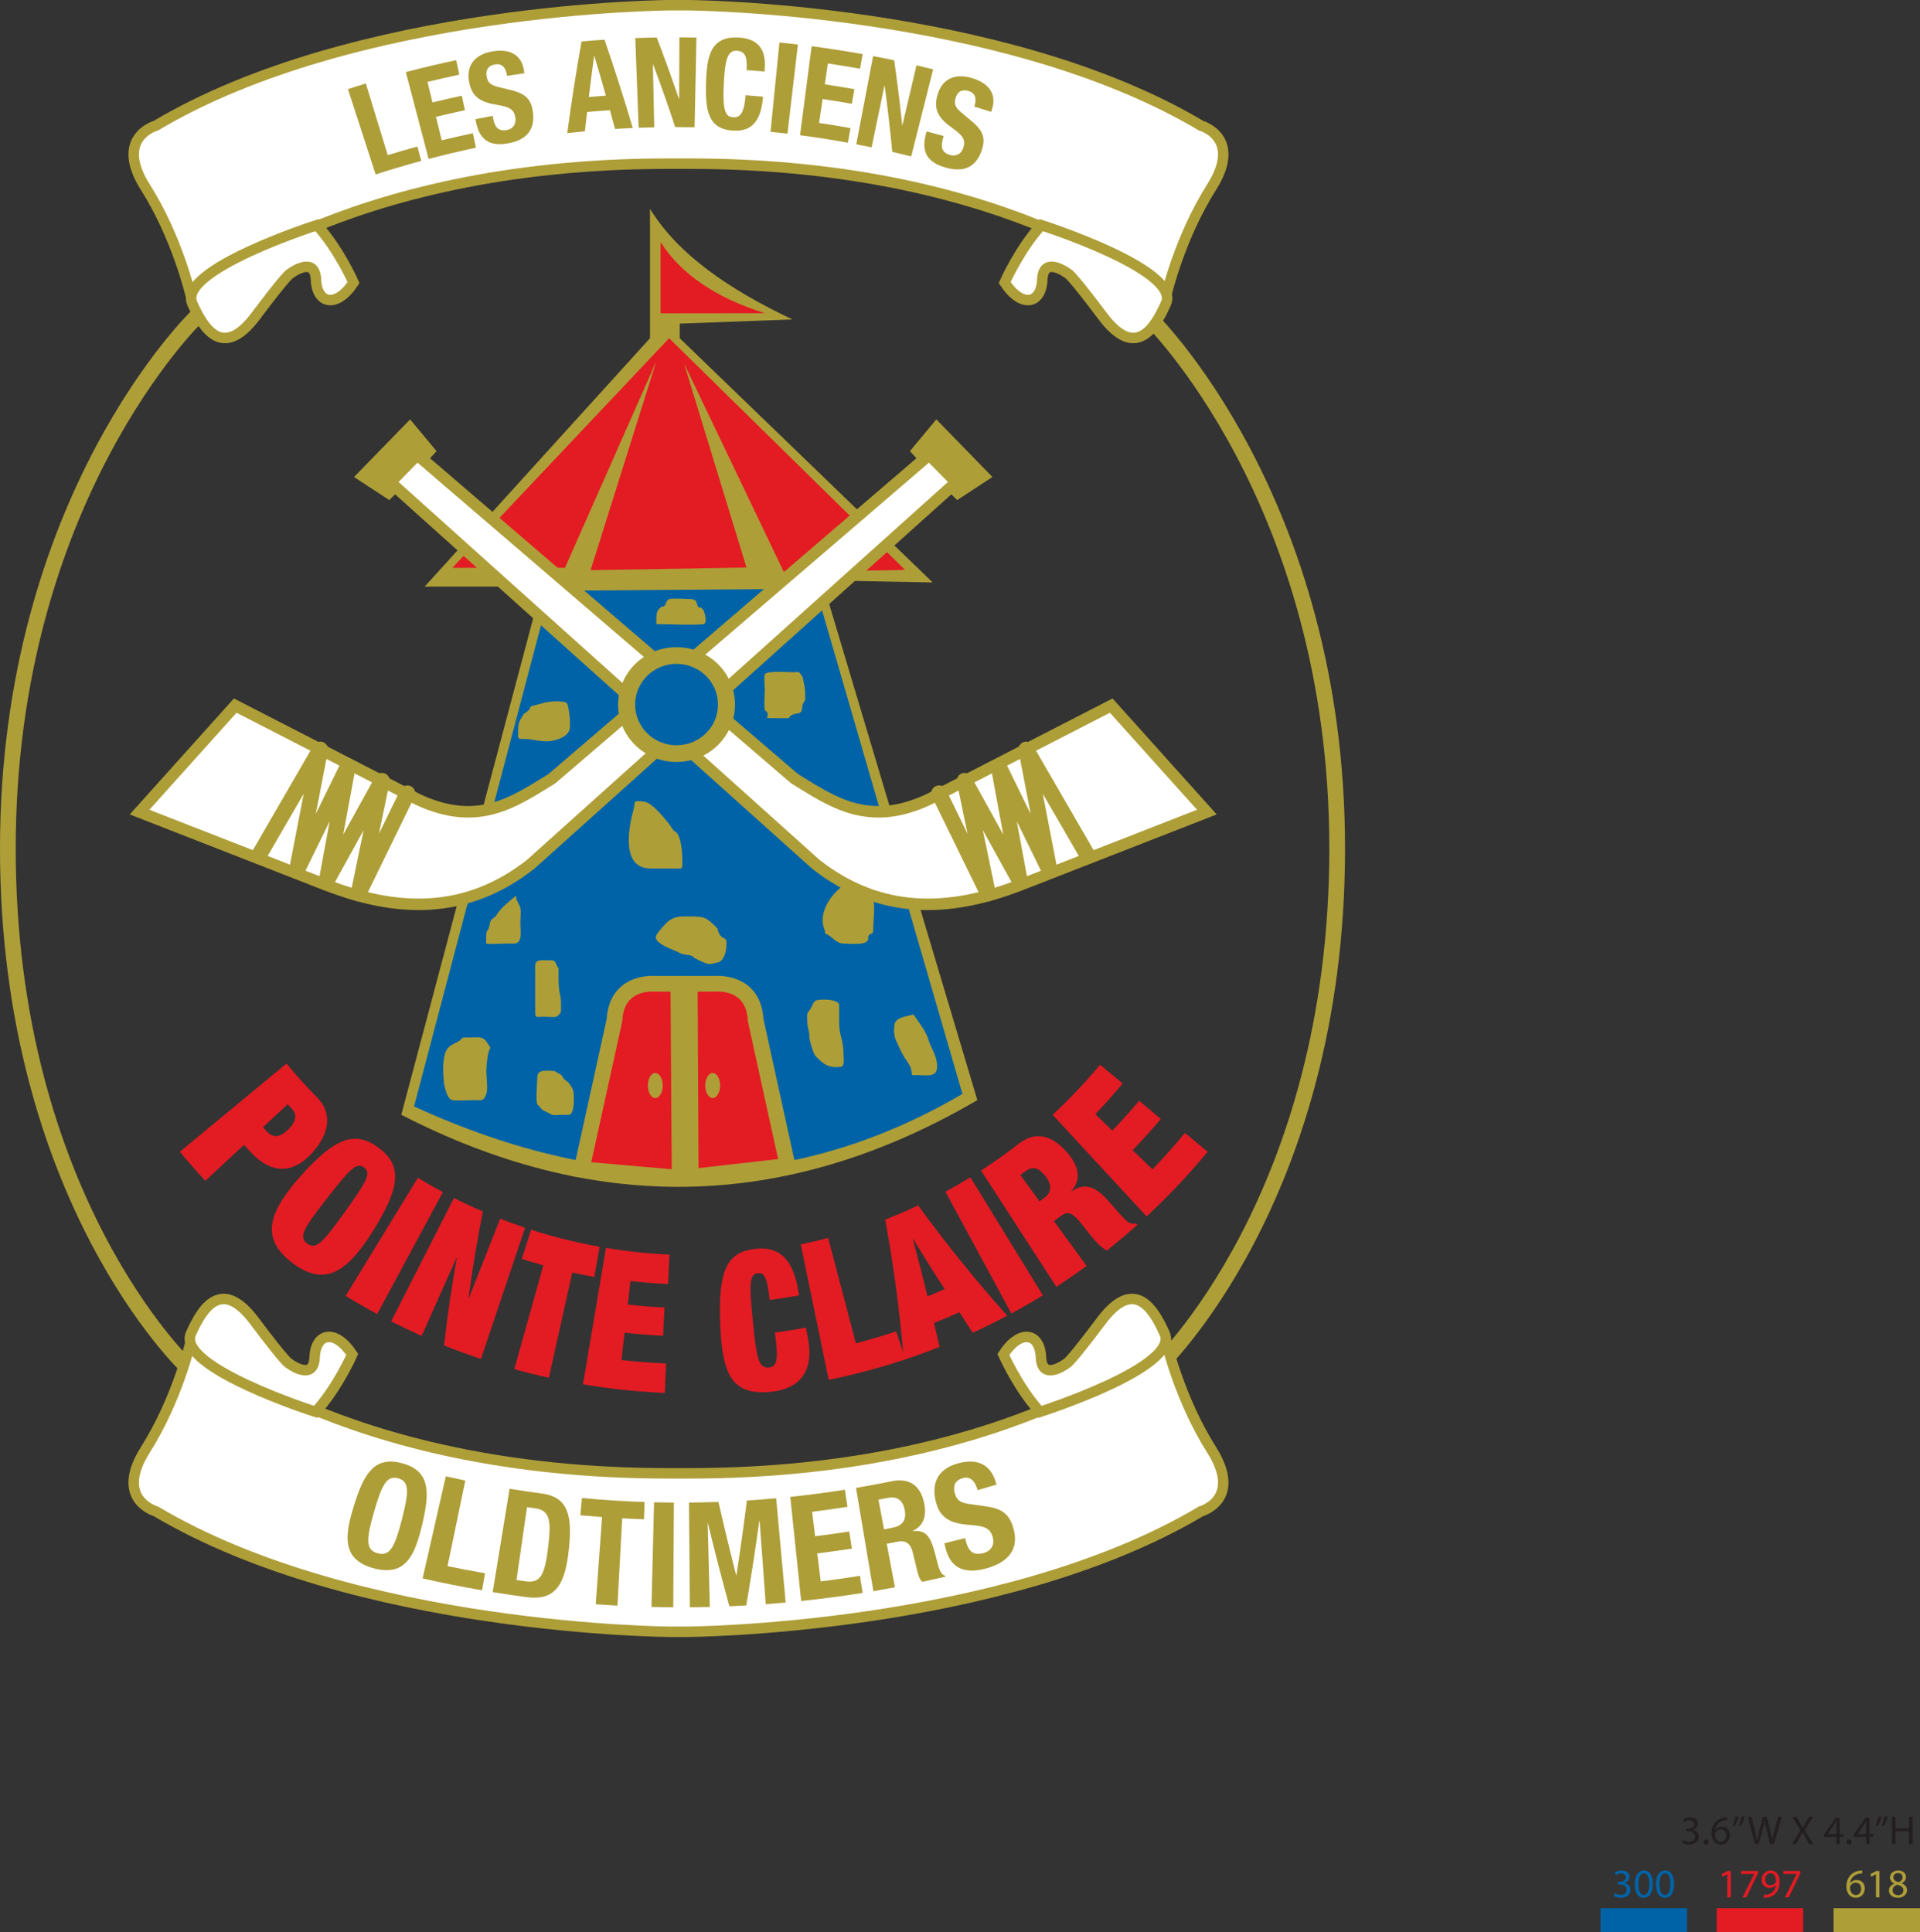 <?xml version="1.0" encoding="UTF-8"?>
<svg xmlns="http://www.w3.org/2000/svg" xmlns:xlink="http://www.w3.org/1999/xlink" width="371.77pt" height="374.19pt" viewBox="0 0 371.77 374.19" version="1.1">
<rect x="0" y="0" width="371.77" height="374.19" fill="#333333" stroke="none"/>
<defs>
<clipPath id="clip1">
  <path d="M 0 193 L 303 193 L 303 374.191 L 0 374.191 Z M 0 193 "/>
</clipPath>
<clipPath id="clip2">
  <path d="M 309 369 L 327 369 L 327 374.191 L 309 374.191 Z M 309 369 "/>
</clipPath>
<clipPath id="clip3">
  <path d="M 332 369 L 350 369 L 350 374.191 L 332 374.191 Z M 332 369 "/>
</clipPath>
<clipPath id="clip4">
  <path d="M 355 369 L 371.77 369 L 371.77 374.191 L 355 374.191 Z M 355 369 "/>
</clipPath>
</defs>
<g id="surface1">
<path style="fill:none;stroke-width:30.431;stroke-linecap:butt;stroke-linejoin:miter;stroke:rgb(68.234%,61.96%,21.96%);stroke-opacity:1;stroke-miterlimit:22.926;" d="M 380.391 3128.267 C 380.391 3128.267 15.195 2775.767 15.195 2098.658 C 15.195 1421.588 362.656 1094.439 362.656 1094.439 " transform="matrix(0.1,0,0,-0.1,0,374.19)"/>
<path style="fill:none;stroke-width:30.431;stroke-linecap:butt;stroke-linejoin:miter;stroke:rgb(68.234%,61.96%,21.96%);stroke-opacity:1;stroke-miterlimit:22.926;" d="M 2224.023 3128.267 C 2224.023 3128.267 2589.18 2775.767 2589.18 2098.658 C 2589.18 1421.588 2241.758 1094.439 2241.758 1094.439 " transform="matrix(0.1,0,0,-0.1,0,374.19)"/>
<path style=" stroke:none;fill-rule:evenodd;fill:rgb(68.234%,61.96%,21.96%);fill-opacity:1;" d="M 125.859 40.438 C 125.859 48.789 125.859 57.145 125.859 65.5 C 111.312 81.531 96.77 97.57 82.227 113.605 C 89.773 113.605 97.32 113.605 104.867 113.605 C 95.812 147.695 86.754 181.789 77.703 215.883 C 114.348 234.781 151.492 235.117 189.242 213.051 C 179.227 179.5 169.211 145.949 159.191 112.395 C 166.328 112.527 173.461 112.66 180.598 112.797 C 164.266 97.031 147.945 81.266 131.617 65.5 C 131.617 64.559 131.617 63.613 131.617 62.672 C 138.891 62.402 146.16 62.129 153.43 61.859 C 141.355 56.137 131.344 49.395 125.859 40.438 "/>
<path style=" stroke:none;fill-rule:evenodd;fill:rgb(89.018%,10.588%,13.725%);fill-opacity:1;" d="M 127.914 46.906 C 127.914 51.492 127.914 56.082 127.914 60.672 C 134.637 60.664 141.355 60.656 148.082 60.648 C 138.613 57.684 131.891 53.102 127.914 46.906 "/>
<path style=" stroke:none;fill-rule:evenodd;fill:rgb(89.018%,10.588%,13.725%);fill-opacity:1;" d="M 129.559 65.5 L 175.246 110.371 L 151.781 110.777 L 132.441 70.352 L 144.543 109.91 L 114.359 110.414 L 127.09 69.945 L 109.395 109.969 L 87.582 109.969 L 129.559 65.5 "/>
<path style=" stroke:none;fill-rule:evenodd;fill:rgb(0%,38.823%,65.489%);fill-opacity:1;" d="M 157.961 114.008 L 106.512 114.414 C 97.73 147.695 88.949 180.98 80.172 214.266 C 118.312 231.789 153.707 230.977 186.355 211.844 L 157.961 114.008 "/>
<path style=" stroke:none;fill-rule:evenodd;fill:rgb(89.018%,10.588%,13.725%);fill-opacity:1;" d="M 133.555 190.523 L 139.5 190.512 L 139.559 190.516 C 143.699 190.844 146.09 193.316 146.305 197.488 C 147.277 201.895 148.184 206.047 149.09 210.188 C 150.082 214.742 151.074 219.285 152.148 224.133 L 152.516 225.781 L 133.746 227.918 L 133.555 190.523 "/>
<path style=" stroke:none;fill-rule:nonzero;fill:rgb(68.234%,61.96%,21.96%);fill-opacity:1;" d="M 139.559 188.988 L 139.438 188.988 C 138.816 188.988 138.035 188.992 137.25 188.996 C 136.477 188.996 135.699 189 135.086 189 L 132.027 189 L 132.043 192.059 L 132.215 226.23 L 132.234 229.621 L 135.605 229.238 L 151.008 227.48 L 154.363 227.102 L 153.633 223.801 C 152.562 218.957 151.566 214.418 150.574 209.867 C 149.68 205.758 148.777 201.641 147.816 197.281 C 147.516 192.398 144.566 189.387 139.68 189 Z M 139.438 192.031 C 142.867 192.305 144.652 194.191 144.789 197.688 C 146.848 206.988 148.605 215.164 150.664 224.461 L 135.258 226.215 L 135.086 192.043 C 136.32 192.043 138.203 192.031 139.438 192.031 "/>
<path style=" stroke:none;fill-rule:evenodd;fill:rgb(89.018%,10.588%,13.725%);fill-opacity:1;" d="M 112.625 226.445 L 113 224.754 C 114.031 220.098 115.023 215.57 116.016 211.039 C 116.996 206.562 117.977 202.086 118.992 197.488 C 119.207 193.316 121.598 190.844 125.738 190.516 L 125.859 190.512 L 131.344 190.523 L 131.598 228.102 L 112.625 226.445 "/>
<path style=" stroke:none;fill-rule:nonzero;fill:rgb(68.234%,61.96%,21.96%);fill-opacity:1;" d="M 125.859 188.988 L 125.738 188.988 L 125.617 189 C 120.734 189.387 117.781 192.398 117.48 197.281 C 116.473 201.836 115.5 206.273 114.531 210.711 C 113.539 215.242 112.547 219.77 111.516 224.426 L 110.766 227.812 L 114.223 228.113 L 129.801 229.473 L 133.129 229.766 L 133.105 226.422 L 132.875 192.023 L 132.855 189 L 129.836 189 C 129.223 189 128.539 188.996 127.859 188.996 C 127.168 188.992 126.477 188.988 125.859 188.988 Z M 125.859 192.031 C 127.09 192.031 128.602 192.043 129.836 192.043 L 130.066 226.441 L 114.484 225.082 C 116.547 215.785 118.445 206.988 120.508 197.688 C 120.645 194.191 122.426 192.305 125.859 192.031 "/>
<path style=" stroke:none;fill-rule:evenodd;fill:rgb(68.234%,61.96%,21.96%);fill-opacity:1;" d="M 137.996 207.797 C 138.793 207.797 139.438 208.883 139.438 210.223 C 139.438 211.562 138.793 212.652 137.996 212.652 C 137.203 212.652 136.559 211.562 136.559 210.223 C 136.559 208.883 137.203 207.797 137.996 207.797 "/>
<path style=" stroke:none;fill-rule:evenodd;fill:rgb(68.234%,61.96%,21.96%);fill-opacity:1;" d="M 126.887 207.797 C 127.68 207.797 128.328 208.883 128.328 210.223 C 128.328 211.562 127.68 212.652 126.887 212.652 C 126.09 212.652 125.445 211.562 125.445 210.223 C 125.445 208.883 126.09 207.797 126.887 207.797 "/>
<path style=" stroke:none;fill-rule:evenodd;fill:rgb(68.234%,61.96%,21.96%);fill-opacity:1;" d="M 130.48 160.902 C 129.594 159.512 126.465 155.441 124.719 155.246 C 122.293 154.973 123.121 155.23 122.66 156.859 C 121.598 160.621 120.355 168.184 125.953 168.184 L 130.48 168.184 C 132.055 168.184 132.129 168.508 132.129 166.969 C 132.129 165.445 131.965 161.309 130.48 160.902 "/>
<path style=" stroke:none;fill-rule:evenodd;fill:rgb(68.234%,61.96%,21.96%);fill-opacity:1;" d="M 139.027 179.902 C 136.758 177.676 136.598 177.48 133.676 177.48 C 132.027 177.48 130.852 177.359 129.559 178.289 C 128.953 178.723 127.457 180.395 127.09 181.117 C 126.316 182.633 130.238 183.828 131.207 184.352 C 132.594 185.105 132.887 184.707 134.09 185.16 C 134.344 185.254 134.23 185.496 134.5 185.562 C 134.82 185.645 135.02 185.836 135.324 185.969 C 137.152 186.766 136.988 186.895 139.027 186.375 C 140.23 186.066 140.672 184.164 140.672 182.734 C 140.672 181.434 140.145 181.984 139.438 181.117 C 139.121 180.73 138.691 179.258 139.027 179.902 "/>
<path style=" stroke:none;fill-rule:evenodd;fill:rgb(68.234%,61.96%,21.96%);fill-opacity:1;" d="M 164.133 171.012 C 161.121 172.602 158.324 176.703 159.605 179.902 C 160.039 180.984 159.227 180.449 160.43 181.117 C 161.203 181.547 162.062 182.734 163.312 182.734 C 164.711 182.734 167.121 183.035 167.836 182.328 C 168.395 181.781 167.887 181.559 168.25 181.117 C 168.691 180.582 169.07 181.156 169.07 179.902 C 169.07 178.875 169.484 174.965 169.07 174.246 C 168.77 173.723 167.402 173.012 167.016 172.629 C 166.438 172.059 166.164 171.414 164.133 171.012 "/>
<path style=" stroke:none;fill-rule:evenodd;fill:rgb(68.234%,61.96%,21.96%);fill-opacity:1;" d="M 162.488 194.461 L 162.488 198.098 C 162.488 200.387 163.312 201.578 163.312 203.758 C 163.312 204.539 163.621 206.492 162.898 206.586 C 160.219 206.93 159.348 205.934 157.961 204.562 C 157.477 204.094 156.727 201.422 156.727 200.926 C 156.727 199.449 156.312 199.203 156.312 197.688 C 156.312 196.613 156.164 196.223 156.727 195.672 C 157.312 195.098 157.297 193.789 158.371 193.652 C 159.285 193.531 161.867 193.434 162.488 194.461 "/>
<path style=" stroke:none;fill-rule:evenodd;fill:rgb(68.234%,61.96%,21.96%);fill-opacity:1;" d="M 176.891 196.477 C 175.402 196.816 173.355 197.059 173.188 198.5 C 173.047 199.699 173.105 200.766 173.598 201.734 C 174.27 203.047 174.359 203.559 175.246 204.969 C 175.57 205.48 176.375 206.406 176.48 207.395 C 176.598 208.492 176.555 208.203 177.719 208.203 C 179.004 208.203 181.223 208.684 181.422 206.988 C 181.684 204.758 180.164 202.812 179.773 201.332 C 179.359 199.762 177.684 197.68 176.891 196.477 "/>
<path style=" stroke:none;fill-rule:evenodd;fill:rgb(68.234%,61.96%,21.96%);fill-opacity:1;" d="M 104.867 136.246 C 101.227 137.141 103.641 136.559 101.984 137.863 C 101.488 138.25 101.5 138.078 101.16 138.668 C 100.496 139.824 100.336 139.996 100.336 141.496 C 100.336 142.961 99.996 143.113 101.574 143.113 C 103.328 143.113 104.637 143.715 106.512 143.523 C 107.82 143.387 109.762 142.668 110.215 141.496 C 110.629 140.445 110.133 136.762 109.805 136.246 C 109.355 135.539 105.711 135.844 104.867 136.246 "/>
<path style=" stroke:none;fill-rule:evenodd;fill:rgb(68.234%,61.96%,21.96%);fill-opacity:1;" d="M 99.926 173.434 C 98.602 174.562 96.875 175.941 96.223 177.078 C 95.855 177.711 95.738 177.617 95.398 177.883 C 94.68 178.449 94.906 179.285 94.578 179.902 C 94.383 180.262 94.203 180.312 94.164 180.711 C 94.145 180.914 94.102 182.672 94.164 182.734 C 94.312 182.879 97.438 182.734 97.867 182.734 L 99.516 182.734 C 101.277 182.734 100.75 180.137 100.75 178.691 C 100.75 177.977 100.938 176.535 100.75 175.863 C 100.414 174.668 99.902 174.508 99.926 173.434 "/>
<path style=" stroke:none;fill-rule:evenodd;fill:rgb(68.234%,61.96%,21.96%);fill-opacity:1;" d="M 108.156 187.59 C 108.156 189.652 108.062 191.309 108.57 193.246 C 108.637 193.504 108.676 195.914 108.57 196.07 C 108.16 196.723 107.793 196.855 107.746 196.887 C 107.438 197.059 105.637 196.887 105.277 196.887 C 104.102 196.887 103.629 197.281 103.629 196.07 L 103.629 188.391 C 103.629 186.973 103.34 185.969 104.867 185.969 L 106.512 185.969 C 107.648 185.969 107.336 186.156 108.156 187.59 "/>
<path style=" stroke:none;fill-rule:evenodd;fill:rgb(68.234%,61.96%,21.96%);fill-opacity:1;" d="M 94.988 202.949 C 93.496 200.434 93.387 200.926 90.461 200.926 C 89.43 200.926 89.699 200.863 89.223 201.332 C 88.469 202.074 87.605 202 86.754 202.949 C 85.648 204.184 85.742 207.352 85.934 209.414 C 86.023 210.406 86.605 212.93 87.582 213.051 C 88.871 213.219 90.387 213.051 91.695 213.051 C 93.426 213.051 93.578 213.34 94.164 211.844 C 94.512 210.953 94.164 208.441 94.164 207.395 C 94.164 206.363 94.492 203.191 94.988 202.949 "/>
<path style=" stroke:none;fill-rule:evenodd;fill:rgb(68.234%,61.96%,21.96%);fill-opacity:1;" d="M 107.336 207.395 C 105.941 207.395 104.043 206.988 104.043 208.602 C 104.043 209.488 103.68 213.289 104.043 213.859 C 104.188 214.09 104.297 214.047 104.453 214.266 C 104.676 214.578 104.93 214.906 105.277 215.074 C 105.871 215.359 106.332 215.59 106.926 215.883 C 107.254 216.051 108.582 215.883 108.98 215.883 C 109.367 215.883 109.84 215.93 110.215 215.883 C 111.191 215.762 111.191 212.754 111.039 211.438 C 110.965 210.801 110.277 209.785 109.805 209.414 C 109.465 209.152 109.348 209.242 108.98 208.602 C 108.637 208.012 108.645 208.203 107.336 207.395 "/>
<path style=" stroke:none;fill-rule:evenodd;fill:rgb(100%,100%,100%);fill-opacity:1;" d="M 81.668 88.84 C 105.68 109.457 129.832 130.18 153.848 150.797 C 161.09 155.238 168.051 160.297 179.773 154.84 C 191.57 148.777 203.371 142.715 215.168 136.648 C 221.344 143.523 227.516 150.395 233.688 157.27 C 221.617 161.984 209.547 166.699 197.473 171.414 C 183.82 176.672 170.512 177.211 157.961 167.371 L 76.469 94.203 L 75.23 95.418 L 70.293 92.184 L 79.348 82.883 L 83.051 87.332 L 81.668 88.84 "/>
<path style="fill:none;stroke-width:22.276;stroke-linecap:butt;stroke-linejoin:miter;stroke:rgb(68.234%,61.96%,21.96%);stroke-opacity:1;stroke-miterlimit:22.926;" d="M 816.68 2853.502 C 1056.797 2647.33 1298.32 2440.103 1538.477 2233.931 C 1610.898 2189.517 1680.508 2138.931 1797.734 2193.502 C 1915.703 2254.127 2033.711 2314.752 2151.68 2375.416 C 2213.438 2306.666 2275.156 2237.955 2336.875 2169.205 C 2216.172 2122.056 2095.469 2074.908 1974.727 2027.759 C 1838.203 1975.181 1705.117 1969.791 1579.609 2068.189 L 764.688 2799.869 L 752.305 2787.72 L 702.93 2820.064 L 793.477 2913.072 L 830.508 2868.58 Z M 816.68 2853.502 " transform="matrix(0.1,0,0,-0.1,0,374.19)"/>
<path style="fill:none;stroke-width:30.421;stroke-linecap:round;stroke-linejoin:round;stroke:rgb(68.234%,61.96%,21.96%);stroke-opacity:1;stroke-miterlimit:22.926;" d="M 1818.281 2205.611 L 1912.969 2011.588 L 1867.695 2229.869 L 1974.727 2035.845 L 1933.555 2258.15 L 2032.344 2056.08 L 1987.109 2290.494 L 2106.406 2084.361 " transform="matrix(0.1,0,0,-0.1,0,374.19)"/>
<path style=" stroke:none;fill-rule:evenodd;fill:rgb(68.234%,61.96%,21.96%);fill-opacity:1;" d="M 79.402 82.883 L 83.074 87.32 L 75.219 95.336 L 70.266 92.16 L 79.402 82.883 "/>
<path style=" stroke:none;fill-rule:evenodd;fill:rgb(100%,100%,100%);fill-opacity:1;" d="M 179.047 88.84 C 155.035 109.457 130.883 130.18 106.875 150.797 C 99.629 155.238 92.664 160.297 80.941 154.84 C 69.145 148.777 57.348 142.715 45.547 136.648 C 39.375 143.523 33.199 150.395 27.027 157.27 C 39.098 161.984 51.172 166.699 63.246 171.414 C 76.898 176.672 90.203 177.211 102.758 167.371 L 184.25 94.203 L 185.48 95.418 L 190.422 92.184 L 181.367 82.883 L 177.668 87.332 L 179.047 88.84 "/>
<path style="fill:none;stroke-width:22.276;stroke-linecap:butt;stroke-linejoin:miter;stroke:rgb(68.234%,61.96%,21.96%);stroke-opacity:1;stroke-miterlimit:22.926;" d="M 1790.469 2853.502 C 1550.352 2647.33 1308.828 2440.103 1068.75 2233.931 C 996.289 2189.517 926.641 2138.931 809.414 2193.502 C 691.445 2254.127 573.477 2314.752 455.469 2375.416 C 393.75 2306.666 331.992 2237.955 270.273 2169.205 C 390.977 2122.056 511.719 2074.908 632.461 2027.759 C 768.984 1975.181 902.031 1969.791 1027.578 2068.189 L 1842.5 2799.869 L 1854.805 2787.72 L 1904.219 2820.064 L 1813.672 2913.072 L 1776.68 2868.58 Z M 1790.469 2853.502 " transform="matrix(0.1,0,0,-0.1,0,374.19)"/>
<path style="fill:none;stroke-width:30.421;stroke-linecap:round;stroke-linejoin:round;stroke:rgb(68.234%,61.96%,21.96%);stroke-opacity:1;stroke-miterlimit:22.926;" d="M 788.867 2205.611 L 694.219 2011.588 L 739.453 2229.869 L 632.461 2035.845 L 673.633 2258.15 L 574.805 2056.08 L 620.117 2290.494 L 500.742 2084.361 " transform="matrix(0.1,0,0,-0.1,0,374.19)"/>
<path style=" stroke:none;fill-rule:evenodd;fill:rgb(68.234%,61.96%,21.96%);fill-opacity:1;" d="M 181.312 82.883 L 177.641 87.32 L 185.496 95.336 L 190.449 92.16 L 181.312 82.883 "/>
<path style=" stroke:none;fill-rule:evenodd;fill:rgb(68.234%,61.96%,21.96%);fill-opacity:1;" d="M 131 125.332 C 137.25 125.332 142.316 130.309 142.316 136.445 C 142.316 142.586 137.25 147.562 131 147.562 C 124.75 147.562 119.684 142.586 119.684 136.445 C 119.684 130.309 124.75 125.332 131 125.332 "/>
<path style=" stroke:none;fill-rule:evenodd;fill:rgb(0%,38.823%,65.489%);fill-opacity:1;" d="M 131 128.562 C 135.434 128.562 139.027 132.094 139.027 136.445 C 139.027 140.801 135.434 144.328 131 144.328 C 126.57 144.328 122.977 140.801 122.977 136.445 C 122.977 132.094 126.57 128.562 131 128.562 "/>
<path style=" stroke:none;fill-rule:evenodd;fill:rgb(68.234%,61.96%,21.96%);fill-opacity:1;" d="M 155.898 133.82 C 155.898 135.859 156.043 135.375 155.492 136.246 C 155.34 136.484 155.336 137.555 155.078 137.863 C 154.844 138.145 154.387 138.195 153.848 138.266 C 153.648 138.289 153.105 138.586 153.02 138.668 C 152.652 139.031 153.082 139.078 152.195 139.078 L 149.727 139.078 C 147.504 139.078 149.164 138.918 148.492 137.863 C 148.348 137.633 148.113 137.723 148.082 137.461 C 147.914 136.199 148.082 134.699 148.082 133.414 C 148.082 132.902 147.879 130.941 148.082 130.586 C 148.504 129.844 152.504 130.18 153.43 130.18 C 153.605 130.18 154.555 130.113 154.664 130.18 C 154.898 130.324 154.883 130.395 155.078 130.586 C 155.164 130.668 155.465 131.207 155.492 131.395 C 155.617 132.371 155.664 131.91 155.898 133.82 "/>
<path style=" stroke:none;fill-rule:evenodd;fill:rgb(68.234%,61.96%,21.96%);fill-opacity:1;" d="M 134.09 116.031 C 133.566 116.031 130.051 115.789 129.559 116.031 C 128.969 116.324 128.949 116.988 128.738 117.242 C 128.309 117.762 128.449 117.121 127.914 117.648 C 127.723 117.84 127.676 117.848 127.5 118.055 C 127.102 118.539 127.09 119.387 127.09 120.074 C 127.09 121.016 126.957 120.883 127.914 120.883 C 130.602 120.883 133.484 121.098 136.148 120.883 C 137.125 120.805 136.371 118.277 136.148 118.055 L 135.734 117.648 L 135.324 117.648 C 135.184 117.648 134.973 117.039 134.91 116.84 C 134.719 116.207 134.902 116.438 134.09 116.031 "/>
<path style=" stroke:none;fill-rule:evenodd;fill:rgb(100%,100%,100%);fill-opacity:1;" d="M 133.41 31.695 C 197.062 31.695 225.719 57.559 225.719 57.559 C 225.973 56.547 228.508 45.895 234.594 36.258 C 240.68 26.621 232.562 24.34 232.562 24.34 C 193.766 1.262 132.902 1.008 132.902 1.008 L 129.84 1.008 C 129.84 1.008 68.977 1.262 30.176 24.34 C 30.176 24.34 22.062 26.621 28.148 36.258 C 34.234 45.895 36.77 56.547 37.023 57.559 C 37.023 57.559 65.68 31.695 129.332 31.695 L 133.41 31.695 "/>
<path style="fill:none;stroke-width:20.288;stroke-linecap:butt;stroke-linejoin:miter;stroke:rgb(68.234%,61.96%,21.96%);stroke-opacity:1;stroke-miterlimit:22.926;" d="M 1334.102 3424.947 C 1970.625 3424.947 2257.188 3166.314 2257.188 3166.314 C 2259.727 3176.431 2285.078 3282.955 2345.938 3379.322 C 2406.797 3475.689 2325.625 3498.502 2325.625 3498.502 C 1937.656 3729.283 1329.023 3731.822 1329.023 3731.822 L 1298.398 3731.822 C 1298.398 3731.822 689.766 3729.283 301.758 3498.502 C 301.758 3498.502 220.625 3475.689 281.484 3379.322 C 342.344 3282.955 367.695 3176.431 370.234 3166.314 C 370.234 3166.314 656.797 3424.947 1293.32 3424.947 Z M 1334.102 3424.947 " transform="matrix(0.1,0,0,-0.1,0,374.19)"/>
<path style=" stroke:none;fill-rule:evenodd;fill:rgb(100%,100%,100%);fill-opacity:1;" d="M 56.195 52.992 C 56.195 52.992 60.984 49.352 61.176 54.141 C 61.367 58.934 65.203 59.699 68.461 54.719 C 68.461 54.719 65.586 48.199 61.367 43.602 C 61.367 43.602 34.348 52.227 37.223 58.742 C 39.406 63.691 43.164 69.664 49.488 61.234 C 55.812 52.801 56.195 52.992 56.195 52.992 "/>
<path style="fill:none;stroke-width:20.288;stroke-linecap:butt;stroke-linejoin:miter;stroke:rgb(68.234%,61.96%,21.96%);stroke-opacity:1;stroke-miterlimit:22.926;" d="M 561.953 3211.978 C 561.953 3211.978 609.844 3248.384 611.758 3200.494 C 613.672 3152.564 652.031 3144.908 684.609 3194.713 C 684.609 3194.713 655.859 3259.908 613.672 3305.884 C 613.672 3305.884 343.477 3219.634 372.227 3154.478 C 394.062 3104.986 431.641 3045.259 494.883 3129.556 C 558.125 3213.892 561.953 3211.978 561.953 3211.978 Z M 561.953 3211.978 " transform="matrix(0.1,0,0,-0.1,0,374.19)"/>
<path style=" stroke:none;fill-rule:evenodd;fill:rgb(100%,100%,100%);fill-opacity:1;" d="M 206.801 52.992 C 206.801 52.992 202.012 49.352 201.82 54.141 C 201.629 58.934 197.797 59.699 194.535 54.719 C 194.535 54.719 197.41 48.199 201.629 43.602 C 201.629 43.602 228.648 52.227 225.773 58.742 C 223.59 63.691 219.836 69.664 213.512 61.234 C 207.188 52.801 206.801 52.992 206.801 52.992 "/>
<path style="fill:none;stroke-width:20.288;stroke-linecap:butt;stroke-linejoin:miter;stroke:rgb(68.234%,61.96%,21.96%);stroke-opacity:1;stroke-miterlimit:22.926;" d="M 2068.008 3211.978 C 2068.008 3211.978 2020.117 3248.384 2018.203 3200.494 C 2016.289 3152.564 1977.969 3144.908 1945.352 3194.713 C 1945.352 3194.713 1974.102 3259.908 2016.289 3305.884 C 2016.289 3305.884 2286.484 3219.634 2257.734 3154.478 C 2235.898 3104.986 2198.359 3045.259 2135.117 3129.556 C 2071.875 3213.892 2068.008 3211.978 2068.008 3211.978 Z M 2068.008 3211.978 " transform="matrix(0.1,0,0,-0.1,0,374.19)"/>
<path style=" stroke:none;fill-rule:nonzero;fill:rgb(68.234%,61.96%,21.96%);fill-opacity:1;" d="M 72.738 33.785 C 70.949 28.277 69.156 22.766 67.367 17.254 C 68.52 16.879 69.676 16.516 70.836 16.16 C 72.25 20.785 73.664 25.414 75.074 30.039 C 76.984 29.457 78.898 28.902 80.816 28.383 C 81.07 29.309 81.32 30.23 81.57 31.156 C 78.609 31.957 75.664 32.836 72.738 33.785 "/>
<path style=" stroke:none;fill-rule:nonzero;fill:rgb(68.234%,61.96%,21.96%);fill-opacity:1;" d="M 88.34 11.648 C 88.539 12.586 88.734 13.523 88.934 14.461 C 86.875 14.895 84.82 15.363 82.773 15.863 C 83.094 17.188 83.418 18.512 83.742 19.836 C 85.629 19.375 87.523 18.941 89.422 18.539 C 89.621 19.473 89.82 20.41 90.023 21.348 C 88.152 21.746 86.285 22.172 84.422 22.629 C 84.793 24.141 85.16 25.652 85.531 27.168 C 87.535 26.68 89.551 26.223 91.566 25.801 C 91.762 26.734 91.961 27.672 92.156 28.609 C 89.09 29.254 86.035 29.977 82.996 30.773 C 81.523 25.172 80.051 19.566 78.578 13.961 C 81.816 13.109 85.074 12.34 88.34 11.648 "/>
<path style=" stroke:none;fill-rule:nonzero;fill:rgb(68.234%,61.96%,21.96%);fill-opacity:1;" d="M 95.402 22.434 C 95.43 22.602 95.465 22.77 95.492 22.938 C 95.793 24.543 96.418 25.484 98.156 25.18 C 99.16 25.004 100.012 24.176 99.777 22.73 C 99.523 21.176 98.664 20.711 96.293 20.316 C 93.102 19.805 91.445 18.844 90.863 16 C 90.18 12.688 91.93 10.551 95.305 9.957 C 98.477 9.402 100.988 10.402 101.461 13.699 C 101.484 13.859 101.508 14.023 101.531 14.184 C 100.418 14.348 99.305 14.52 98.195 14.699 C 97.934 13.094 97.219 12.246 95.871 12.48 C 94.281 12.758 94.047 13.82 94.234 14.824 C 94.43 15.879 94.863 16.465 96.43 16.828 C 97.383 17.059 98.332 17.293 99.273 17.535 C 102.023 18.258 102.867 19.504 103.172 21.594 C 103.684 25.242 101.836 27.156 98.328 27.77 C 94.66 28.422 92.855 26.93 92.203 23.777 C 92.156 23.547 92.109 23.316 92.062 23.086 C 93.172 22.859 94.285 22.641 95.402 22.434 "/>
<path style=" stroke:none;fill-rule:nonzero;fill:rgb(68.234%,61.96%,21.96%);fill-opacity:1;" d="M 114.016 18.781 C 115.113 18.684 116.215 18.598 117.316 18.523 C 116.598 15.961 115.852 13.402 115.086 10.852 C 115.07 10.852 115.055 10.852 115.035 10.855 C 114.676 13.496 114.332 16.137 114.016 18.781 Z M 112.609 8.027 C 114.09 7.895 115.566 7.781 117.047 7.684 C 119.004 13.359 120.828 19.062 122.52 24.789 C 121.375 24.84 120.234 24.898 119.094 24.969 C 118.766 23.762 118.434 22.555 118.098 21.352 C 116.625 21.445 115.152 21.562 113.68 21.691 C 113.531 22.938 113.391 24.18 113.254 25.422 C 112.113 25.531 110.977 25.645 109.84 25.773 C 110.629 19.855 111.551 13.938 112.609 8.027 "/>
<path style=" stroke:none;fill-rule:nonzero;fill:rgb(68.234%,61.96%,21.96%);fill-opacity:1;" d="M 127.16 7.258 C 128.676 11.203 130.109 15.164 131.457 19.137 C 131.473 19.137 131.488 19.137 131.504 19.137 C 131.52 15.168 131.539 11.199 131.555 7.23 C 132.656 7.234 133.754 7.25 134.852 7.273 C 134.734 13.066 134.613 18.859 134.496 24.652 C 133.246 24.629 131.996 24.613 130.746 24.613 C 129.41 20.555 127.98 16.512 126.469 12.484 C 126.453 12.484 126.438 12.484 126.422 12.484 C 126.508 16.543 126.594 20.598 126.68 24.656 C 125.672 24.676 124.668 24.707 123.66 24.742 C 123.445 18.953 123.23 13.164 123.012 7.371 C 124.395 7.32 125.777 7.281 127.16 7.258 "/>
<path style=" stroke:none;fill-rule:nonzero;fill:rgb(68.234%,61.96%,21.96%);fill-opacity:1;" d="M 144.555 13.582 C 144.73 11.059 144.293 9.926 142.684 9.828 C 140.879 9.723 140.375 11.484 140.141 16.395 C 139.891 21.648 140.535 22.629 141.965 22.711 C 143.164 22.781 144.086 22.191 144.355 18.449 C 145.488 18.531 146.621 18.621 147.754 18.723 C 147.414 22.469 146.258 25.57 141.973 25.297 C 137.07 25.023 136.555 21.312 136.711 16.016 C 136.863 10.75 137.645 6.965 143.062 7.266 C 148.227 7.602 148.262 11.352 148.039 13.859 C 146.879 13.758 145.715 13.664 144.555 13.582 "/>
<path style=" stroke:none;fill-rule:nonzero;fill:rgb(68.234%,61.96%,21.96%);fill-opacity:1;" d="M 149.199 25.531 C 149.773 19.766 150.348 14 150.922 8.234 C 152.113 8.352 153.309 8.48 154.5 8.621 C 153.824 14.379 153.152 20.133 152.477 25.887 C 151.387 25.762 150.293 25.641 149.199 25.531 "/>
<path style=" stroke:none;fill-rule:nonzero;fill:rgb(68.234%,61.96%,21.96%);fill-opacity:1;" d="M 167.035 10.484 C 166.863 11.43 166.695 12.371 166.523 13.312 C 164.457 12.941 162.387 12.598 160.309 12.293 C 160.109 13.641 159.906 14.988 159.707 16.336 C 161.621 16.621 163.535 16.934 165.441 17.273 C 165.273 18.219 165.105 19.16 164.938 20.102 C 163.059 19.766 161.172 19.461 159.285 19.18 C 159.059 20.719 158.828 22.262 158.602 23.805 C 160.633 24.105 162.66 24.441 164.688 24.809 C 164.516 25.75 164.344 26.691 164.172 27.637 C 161.098 27.074 158.008 26.594 154.91 26.188 C 155.66 20.441 156.41 14.695 157.16 8.949 C 160.461 9.383 163.754 9.895 167.035 10.484 "/>
<path style=" stroke:none;fill-rule:nonzero;fill:rgb(68.234%,61.96%,21.96%);fill-opacity:1;" d="M 173.145 11.684 C 173.746 15.867 174.262 20.051 174.691 24.23 C 174.707 24.234 174.723 24.234 174.738 24.238 C 175.645 20.375 176.555 16.512 177.461 12.648 C 178.535 12.902 179.613 13.164 180.688 13.434 C 179.27 19.055 177.855 24.672 176.438 30.293 C 175.219 29.984 173.996 29.688 172.77 29.406 C 172.367 25.148 171.875 20.887 171.297 16.621 C 171.281 16.617 171.266 16.613 171.246 16.609 C 170.422 20.586 169.598 24.559 168.773 28.531 C 167.781 28.324 166.793 28.129 165.801 27.938 C 166.887 22.246 167.973 16.555 169.059 10.863 C 170.422 11.121 171.785 11.395 173.145 11.684 "/>
<path style=" stroke:none;fill-rule:nonzero;fill:rgb(68.234%,61.96%,21.96%);fill-opacity:1;" d="M 182.719 26.344 C 182.676 26.508 182.629 26.672 182.582 26.836 C 182.145 28.41 182.289 29.531 183.992 30.027 C 184.977 30.316 186.113 29.949 186.543 28.555 C 187.004 27.043 186.43 26.242 184.461 24.84 C 181.809 22.965 180.742 21.371 181.477 18.566 C 182.324 15.293 184.844 14.145 188.152 15.109 C 191.266 16.02 193.098 18.031 192.066 21.199 C 192.016 21.355 191.965 21.508 191.914 21.664 C 190.836 21.316 189.75 20.977 188.668 20.648 C 189.141 19.09 188.867 18.012 187.547 17.621 C 185.988 17.168 185.312 18.02 185.035 19.004 C 184.742 20.035 184.879 20.75 186.129 21.773 C 186.891 22.402 187.641 23.031 188.387 23.668 C 190.559 25.535 190.77 27.027 190.117 29.039 C 188.969 32.539 186.441 33.434 183.004 32.426 C 179.402 31.387 178.438 29.254 179.242 26.137 C 179.305 25.906 179.363 25.68 179.422 25.449 C 180.523 25.738 181.621 26.035 182.719 26.344 "/>
<path style=" stroke:none;fill-rule:evenodd;fill:rgb(100%,100%,100%);fill-opacity:1;" d="M 129.332 285.324 C 65.68 285.324 37.023 259.457 37.023 259.457 C 36.77 260.473 34.234 271.121 28.148 280.758 C 22.062 290.395 30.176 292.68 30.176 292.68 C 68.977 315.754 129.84 316.008 129.84 316.008 L 132.902 316.008 C 132.902 316.008 193.766 315.754 232.562 292.68 C 232.562 292.68 240.68 290.395 234.594 280.758 C 228.508 271.121 225.973 260.473 225.719 259.457 C 225.719 259.457 197.062 285.324 133.41 285.324 L 129.332 285.324 "/>
<g clip-path="url(#clip1)" clip-rule="nonzero">
<path style="fill:none;stroke-width:20.288;stroke-linecap:butt;stroke-linejoin:miter;stroke:rgb(68.234%,61.96%,21.96%);stroke-opacity:1;stroke-miterlimit:22.926;" d="M 1293.32 888.658 C 656.797 888.658 370.234 1147.33 370.234 1147.33 C 367.695 1137.173 342.344 1030.689 281.484 934.322 C 220.625 837.955 301.758 815.103 301.758 815.103 C 689.766 584.361 1298.398 581.822 1298.398 581.822 L 1329.023 581.822 C 1329.023 581.822 1937.656 584.361 2325.625 815.103 C 2325.625 815.103 2406.797 837.955 2345.938 934.322 C 2285.078 1030.689 2259.727 1137.173 2257.188 1147.33 C 2257.188 1147.33 1970.625 888.658 1334.102 888.658 Z M 1293.32 888.658 " transform="matrix(0.1,0,0,-0.1,0,374.19)"/>
</g>
<path style=" stroke:none;fill-rule:evenodd;fill:rgb(100%,100%,100%);fill-opacity:1;" d="M 206.547 264.027 C 206.547 264.027 201.758 267.668 201.562 262.875 C 201.371 258.086 197.539 257.316 194.281 262.301 C 194.281 262.301 197.156 268.816 201.371 273.418 C 201.371 273.418 228.395 264.793 225.52 258.277 C 223.336 253.328 219.578 247.352 213.254 255.785 C 206.93 264.219 206.547 264.027 206.547 264.027 "/>
<path style="fill:none;stroke-width:20.288;stroke-linecap:butt;stroke-linejoin:miter;stroke:rgb(68.234%,61.96%,21.96%);stroke-opacity:1;stroke-miterlimit:22.926;" d="M 2065.469 1101.627 C 2065.469 1101.627 2017.578 1065.22 2015.625 1113.15 C 2013.711 1161.041 1975.391 1168.736 1942.812 1118.892 C 1942.812 1118.892 1971.562 1053.736 2013.711 1007.72 C 2013.711 1007.72 2283.945 1093.97 2255.195 1159.127 C 2233.359 1208.619 2195.781 1268.384 2132.539 1184.048 C 2069.297 1099.713 2065.469 1101.627 2065.469 1101.627 Z M 2065.469 1101.627 " transform="matrix(0.1,0,0,-0.1,0,374.19)"/>
<path style=" stroke:none;fill-rule:evenodd;fill:rgb(100%,100%,100%);fill-opacity:1;" d="M 55.941 264.027 C 55.941 264.027 60.73 267.668 60.922 262.875 C 61.113 258.086 64.945 257.316 68.203 262.301 C 68.203 262.301 65.332 268.816 61.113 273.418 C 61.113 273.418 34.094 264.793 36.969 258.277 C 39.152 253.328 42.906 247.352 49.23 255.785 C 55.555 264.219 55.941 264.027 55.941 264.027 "/>
<path style="fill:none;stroke-width:20.288;stroke-linecap:butt;stroke-linejoin:miter;stroke:rgb(68.234%,61.96%,21.96%);stroke-opacity:1;stroke-miterlimit:22.926;" d="M 559.414 1101.627 C 559.414 1101.627 607.305 1065.22 609.219 1113.15 C 611.133 1161.041 649.453 1168.736 682.031 1118.892 C 682.031 1118.892 653.32 1053.736 611.133 1007.72 C 611.133 1007.72 340.938 1093.97 369.688 1159.127 C 391.523 1208.619 429.062 1268.384 492.305 1184.048 C 555.547 1099.713 559.414 1101.627 559.414 1101.627 Z M 559.414 1101.627 " transform="matrix(0.1,0,0,-0.1,0,374.19)"/>
<path style=" stroke:none;fill-rule:nonzero;fill:rgb(68.234%,61.96%,21.96%);fill-opacity:1;" d="M 73.133 300.809 C 75.531 301.461 76.449 299.539 77.812 294.266 C 79.172 289.012 79.324 286.891 77.098 286.285 C 74.871 285.676 73.926 287.578 72.422 292.793 C 70.918 298.031 70.734 300.148 73.133 300.809 Z M 77.891 283.383 C 83.457 284.871 83.176 289.23 81.75 295.246 C 80.328 301.223 78.539 305.371 72.34 303.715 C 66.152 301.988 66.707 297.5 68.523 291.633 C 70.348 285.73 72.332 281.836 77.891 283.383 "/>
<path style=" stroke:none;fill-rule:nonzero;fill:rgb(68.234%,61.96%,21.96%);fill-opacity:1;" d="M 81.832 305.676 C 83.328 299.086 84.828 292.492 86.324 285.902 C 87.582 286.188 88.836 286.461 90.098 286.723 C 88.949 292.246 87.801 297.77 86.656 303.297 C 89.07 303.797 91.488 304.258 93.914 304.676 C 93.723 305.777 93.531 306.879 93.344 307.98 C 89.492 307.312 85.652 306.547 81.832 305.676 "/>
<path style=" stroke:none;fill-rule:nonzero;fill:rgb(68.234%,61.96%,21.96%);fill-opacity:1;" d="M 100.008 305.988 C 100.621 306.078 101.23 306.16 101.844 306.246 C 104.723 306.629 105.508 304.906 106.16 299.438 C 106.703 294.863 106.629 292.5 103.684 292.105 C 103.137 292.031 102.59 291.953 102.043 291.879 C 101.367 296.578 100.688 301.285 100.008 305.988 Z M 98.672 288.312 C 100.746 288.652 102.824 288.957 104.91 289.234 C 110.18 289.906 110.766 293.816 110.176 299.766 C 109.473 306.902 107.574 310.023 101.992 309.305 C 99.789 309.008 97.594 308.684 95.398 308.324 C 96.488 301.656 97.582 294.984 98.672 288.312 "/>
<path style=" stroke:none;fill-rule:nonzero;fill:rgb(68.234%,61.96%,21.96%);fill-opacity:1;" d="M 124.809 290.879 C 124.77 291.996 124.734 293.113 124.695 294.227 C 123.289 294.18 121.883 294.117 120.473 294.043 C 120.168 299.676 119.863 305.312 119.562 310.945 C 118.156 310.871 116.754 310.781 115.352 310.68 C 115.762 305.051 116.172 299.422 116.578 293.797 C 115.176 293.691 113.77 293.574 112.367 293.445 C 112.469 292.332 112.574 291.223 112.68 290.109 C 116.715 290.484 120.762 290.742 124.809 290.879 "/>
<path style=" stroke:none;fill-rule:nonzero;fill:rgb(68.234%,61.96%,21.96%);fill-opacity:1;" d="M 126.145 311.203 C 126.312 304.445 126.48 297.691 126.645 290.934 C 127.926 290.965 129.203 290.984 130.484 290.992 C 130.441 297.75 130.402 304.512 130.363 311.27 C 128.957 311.262 127.551 311.238 126.145 311.203 "/>
<path style=" stroke:none;fill-rule:nonzero;fill:rgb(68.234%,61.96%,21.96%);fill-opacity:1;" d="M 133.414 290.988 C 135.312 290.973 137.215 290.93 139.113 290.859 C 140.191 295.598 141.336 300.324 142.539 305.039 C 142.559 305.039 142.574 305.039 142.594 305.039 C 143.336 300.223 144.012 295.406 144.625 290.586 C 146.516 290.469 148.402 290.32 150.289 290.152 C 150.902 296.883 151.516 303.613 152.129 310.344 C 150.844 310.461 149.559 310.566 148.273 310.66 C 147.875 305.281 147.48 299.898 147.082 294.52 C 147.062 294.52 147.047 294.52 147.023 294.523 C 146.273 299.988 145.434 305.453 144.5 310.91 C 143.41 310.973 142.316 311.027 141.223 311.07 C 139.758 305.734 138.379 300.379 137.09 295.016 C 137.07 295.016 137.055 295.016 137.035 295.016 C 137.172 300.41 137.309 305.805 137.445 311.199 C 136.16 311.234 134.871 311.254 133.582 311.266 C 133.527 304.508 133.469 297.746 133.414 290.988 "/>
<path style=" stroke:none;fill-rule:nonzero;fill:rgb(68.234%,61.96%,21.96%);fill-opacity:1;" d="M 163.586 288.496 C 163.758 289.602 163.934 290.703 164.105 291.809 C 161.824 292.168 159.539 292.488 157.254 292.773 C 157.445 294.352 157.645 295.93 157.836 297.508 C 160.039 297.238 162.238 296.93 164.438 296.586 C 164.609 297.691 164.781 298.793 164.953 299.898 C 162.723 300.246 160.488 300.559 158.246 300.836 C 158.473 302.637 158.695 304.441 158.918 306.246 C 161.453 305.934 163.98 305.574 166.508 305.176 C 166.684 306.277 166.855 307.383 167.031 308.484 C 163.074 309.113 159.109 309.633 155.133 310.051 C 154.43 303.328 153.727 296.605 153.02 289.883 C 156.551 289.516 160.074 289.051 163.586 288.496 "/>
<path style=" stroke:none;fill-rule:nonzero;fill:rgb(68.234%,61.96%,21.96%);fill-opacity:1;" d="M 171.176 296.18 C 171.727 296.074 172.273 295.969 172.82 295.863 C 174.715 295.488 175.605 294.426 175.152 292.285 C 174.762 290.453 173.641 289.738 171.906 290.078 C 171.305 290.199 170.699 290.316 170.094 290.43 C 170.453 292.344 170.816 294.262 171.176 296.18 Z M 165.746 288.148 C 168.086 287.754 170.418 287.316 172.742 286.84 C 175.828 286.207 178.102 287.473 178.895 290.852 C 179.504 293.477 178.879 295.496 176.746 296.449 C 176.75 296.465 176.758 296.484 176.762 296.504 C 179.527 296.281 180.285 297.664 181.309 301.836 C 181.812 303.906 182.176 304.961 183.039 305.164 C 183.055 305.223 183.066 305.277 183.078 305.332 C 181.586 305.68 180.094 306.016 178.594 306.336 C 178.07 305.867 177.828 305.133 177.637 304.359 C 177.332 303.102 177.027 301.84 176.723 300.578 C 176.34 299.031 175.445 298.234 173.84 298.555 C 173.129 298.699 172.414 298.836 171.699 298.969 C 172.23 301.781 172.758 304.59 173.285 307.398 C 171.898 307.66 170.508 307.906 169.117 308.145 C 167.992 301.477 166.871 294.812 165.746 288.148 "/>
<path style=" stroke:none;fill-rule:nonzero;fill:rgb(68.234%,61.96%,21.96%);fill-opacity:1;" d="M 186.863 297.871 C 186.914 298.062 186.965 298.254 187.016 298.449 C 187.492 300.285 188.34 301.34 190.48 300.754 C 191.723 300.414 192.688 299.312 192.215 297.676 C 191.707 295.895 190.605 295.516 187.754 295.316 C 183.914 295.043 181.957 293.945 181.168 290.66 C 180.254 286.816 181.992 284.344 185.504 283.391 C 188.805 282.488 191.645 283.238 192.793 286.961 C 192.848 287.141 192.902 287.324 192.957 287.504 C 191.738 287.875 190.52 288.234 189.297 288.582 C 188.773 286.75 187.867 285.863 186.426 286.258 C 184.723 286.723 184.566 287.961 184.867 289.117 C 185.184 290.324 185.723 290.98 187.562 291.246 C 188.676 291.414 189.797 291.574 190.918 291.723 C 194.203 292.156 195.438 293.395 196.164 295.762 C 197.438 299.848 195.402 302.531 190.938 303.754 C 186.266 305.012 183.914 303.312 183.051 299.676 C 182.988 299.406 182.926 299.141 182.859 298.871 C 184.195 298.551 185.531 298.219 186.863 297.871 "/>
<path style=" stroke:none;fill-rule:nonzero;fill:rgb(89.018%,10.588%,13.725%);fill-opacity:1;" d="M 50.918 218.301 C 51.195 218.602 51.477 218.902 51.758 219.199 C 52.898 220.402 54.238 220.301 55.832 218.711 C 57.402 217.145 57.562 215.824 56.492 214.699 C 56.227 214.418 55.965 214.137 55.699 213.852 C 54.105 215.336 52.512 216.82 50.918 218.301 Z M 55.473 205.965 C 57.379 208.27 59.359 210.465 61.41 212.551 C 64.512 215.691 63.66 219.617 60.547 223.156 C 56.938 227.254 52.758 227.457 48.871 223.461 C 48.32 222.891 47.773 222.312 47.234 221.727 C 44.738 224.043 42.25 226.363 39.758 228.68 C 38.07 226.863 36.426 224.984 34.824 223.047 C 41.707 217.352 48.59 211.66 55.473 205.965 "/>
<path style=" stroke:none;fill-rule:nonzero;fill:rgb(89.018%,10.588%,13.725%);fill-opacity:1;" d="M 59.48 240.828 C 61.191 242.105 62.516 240.633 66.742 234.75 C 70.969 228.859 71.945 227.172 70.5 226.094 C 69.059 225.008 67.715 226.414 63.262 232.137 C 58.809 237.852 57.777 239.543 59.48 240.828 Z M 73.332 222.305 C 77.918 225.695 77.531 229.922 72.188 238.445 C 66.879 246.902 62.613 249.02 56.648 244.617 C 50.738 240.113 51.484 235.336 58.109 227.871 C 64.773 220.336 68.785 218.844 73.332 222.305 "/>
<path style=" stroke:none;fill-rule:nonzero;fill:rgb(89.018%,10.588%,13.725%);fill-opacity:1;" d="M 80.914 228.09 C 82.508 229.066 84.121 229.992 85.758 230.871 C 81.516 238.742 77.277 246.609 73.035 254.477 C 70.973 253.367 68.938 252.195 66.926 250.965 C 71.59 243.34 76.254 235.715 80.914 228.09 "/>
<path style=" stroke:none;fill-rule:nonzero;fill:rgb(89.018%,10.588%,13.725%);fill-opacity:1;" d="M 87.898 231.996 C 89.742 232.934 91.613 233.812 93.5 234.629 C 92.395 240.152 91.469 245.734 90.73 251.359 C 90.75 251.367 90.773 251.379 90.793 251.387 C 92.809 246.262 94.828 241.133 96.844 236.012 C 98.441 236.637 100.055 237.223 101.676 237.766 C 98.824 246.234 95.973 254.703 93.125 263.172 C 90.723 262.371 88.344 261.496 85.984 260.547 C 86.617 254.852 87.441 249.203 88.457 243.609 C 88.434 243.602 88.414 243.594 88.395 243.586 C 86.145 248.625 83.895 253.664 81.645 258.707 C 79.656 257.82 77.688 256.883 75.742 255.895 C 79.793 247.93 83.848 239.961 87.898 231.996 "/>
<path style=" stroke:none;fill-rule:nonzero;fill:rgb(89.018%,10.588%,13.725%);fill-opacity:1;" d="M 105.199 245.043 C 103.801 244.656 102.41 244.242 101.023 243.793 C 101.633 241.91 102.238 240.031 102.848 238.148 C 107.207 239.551 111.645 240.652 116.121 241.453 C 115.77 243.402 115.418 245.348 115.066 247.293 C 113.645 247.035 112.223 246.754 110.809 246.441 C 109.297 253.23 107.785 260.023 106.277 266.816 C 104.035 266.32 101.805 265.766 99.586 265.152 C 101.457 258.449 103.328 251.746 105.199 245.043 "/>
<path style=" stroke:none;fill-rule:nonzero;fill:rgb(89.018%,10.588%,13.725%);fill-opacity:1;" d="M 117.332 241.664 C 121.406 242.344 125.512 242.777 129.629 242.965 C 129.543 244.867 129.453 246.766 129.367 248.664 C 126.934 248.555 124.5 248.359 122.074 248.086 C 121.902 249.605 121.73 251.121 121.559 252.637 C 123.926 252.906 126.297 253.098 128.676 253.215 C 128.582 255.039 128.492 256.867 128.398 258.688 C 125.906 258.566 123.418 258.363 120.938 258.082 C 120.734 259.848 120.531 261.613 120.332 263.379 C 123.207 263.703 126.09 263.93 128.977 264.051 C 128.895 265.953 128.812 267.852 128.73 269.754 C 123.426 269.523 118.129 268.973 112.883 268.094 C 114.363 259.285 115.848 250.477 117.332 241.664 "/>
<path style=" stroke:none;fill-rule:nonzero;fill:rgb(89.018%,10.588%,13.725%);fill-opacity:1;" d="M 148.84 250.27 C 148.434 247.254 147.863 246.426 146.777 246.555 C 145.062 246.75 145.066 248.699 145.781 255.91 C 146.492 263.117 146.895 265.051 148.926 264.82 C 150.562 264.625 150.719 263.082 150.039 258.062 C 152.055 257.797 154.062 257.477 156.062 257.105 C 156.184 257.758 156.305 258.41 156.426 259.062 C 157.867 266.434 153.891 269.02 149.48 269.52 C 141.711 270.344 139.844 266.285 139.449 256.359 C 139.051 246.09 140.703 242.461 146.227 241.855 C 151.031 241.27 153.441 244.09 154.426 249.203 C 154.527 249.754 154.629 250.309 154.73 250.863 C 152.84 251.211 150.938 251.508 149.035 251.758 C 148.969 251.262 148.902 250.766 148.84 250.27 "/>
<path style=" stroke:none;fill-rule:nonzero;fill:rgb(89.018%,10.588%,13.725%);fill-opacity:1;" d="M 155.043 240.973 C 156.824 240.609 158.598 240.195 160.359 239.734 C 162.148 246.539 163.938 253.34 165.723 260.145 C 168.344 259.461 170.941 258.688 173.52 257.832 C 174.121 259.637 174.727 261.441 175.328 263.242 C 170.445 264.871 165.48 266.195 160.465 267.223 C 158.656 258.473 156.852 249.723 155.043 240.973 "/>
<path style=" stroke:none;fill-rule:nonzero;fill:rgb(89.018%,10.588%,13.725%);fill-opacity:1;" d="M 176.801 239.895 C 176.781 239.902 176.766 239.91 176.742 239.918 C 177.746 243.613 178.695 247.328 179.594 251.059 C 180.699 250.605 181.801 250.137 182.898 249.648 C 180.816 246.422 178.781 243.172 176.801 239.895 Z M 171.402 236.172 C 173.559 235.336 175.688 234.43 177.789 233.445 C 183.145 240.809 188.895 247.938 195.027 254.797 C 192.828 255.969 190.602 257.07 188.352 258.105 C 187.48 256.781 186.617 255.453 185.766 254.125 C 184.141 254.859 182.504 255.559 180.852 256.219 C 181.227 257.758 181.59 259.297 181.945 260.836 C 179.652 261.742 177.34 262.578 175.008 263.352 C 174.242 254.191 173.039 245.121 171.402 236.172 "/>
<path style=" stroke:none;fill-rule:nonzero;fill:rgb(89.018%,10.588%,13.725%);fill-opacity:1;" d="M 183.062 230.789 C 184.695 229.906 186.309 228.977 187.898 227.996 C 192.574 235.613 197.25 243.23 201.926 250.848 C 199.918 252.082 197.883 253.258 195.824 254.371 C 191.57 246.512 187.316 238.648 183.062 230.789 "/>
<path style=" stroke:none;fill-rule:nonzero;fill:rgb(89.018%,10.588%,13.725%);fill-opacity:1;" d="M 201.289 232.656 C 201.629 232.41 201.965 232.16 202.301 231.91 C 203.742 230.828 203.621 229.285 202.438 227.781 C 201.09 226.07 199.934 225.797 198.504 226.871 C 198.195 227.102 197.887 227.328 197.574 227.555 C 198.812 229.254 200.055 230.953 201.289 232.656 Z M 189.965 226.691 C 192.426 225.098 194.832 223.383 197.176 221.555 C 200.562 218.883 203.77 219.961 206.523 223.062 C 208.879 225.73 209.473 228.352 207.48 230.621 C 207.496 230.641 207.512 230.66 207.527 230.68 C 210.133 228.926 212.242 229.871 214.602 232.559 C 215.105 233.133 215.605 233.707 216.109 234.281 C 217.023 235.328 218.207 236.688 218.816 236.852 C 219.16 236.949 219.477 237.07 219.977 236.926 C 220.059 237.02 220.141 237.113 220.227 237.207 C 218.301 238.93 216.332 240.582 214.328 242.172 C 212.898 241.48 211.336 239.461 210.641 238.574 C 210.27 238.102 209.902 237.629 209.531 237.152 C 207.656 234.754 206.73 234.492 205.465 235.449 C 205.004 235.797 204.539 236.141 204.074 236.48 C 206.184 239.371 208.289 242.266 210.398 245.16 C 208.473 246.566 206.52 247.914 204.535 249.203 C 199.68 241.699 194.82 234.195 189.965 226.691 "/>
<path style=" stroke:none;fill-rule:nonzero;fill:rgb(89.018%,10.588%,13.725%);fill-opacity:1;" d="M 203.82 215.891 C 207.039 212.902 210.109 209.668 213.004 206.188 C 214.465 207.406 215.926 208.621 217.391 209.836 C 215.676 211.895 213.906 213.871 212.086 215.77 C 213.18 216.828 214.277 217.887 215.379 218.949 C 217.156 217.098 218.891 215.172 220.57 213.172 C 221.969 214.348 223.367 215.523 224.766 216.695 C 223.004 218.793 221.188 220.812 219.32 222.754 C 220.602 223.988 221.879 225.223 223.156 226.457 C 225.32 224.211 227.414 221.859 229.441 219.41 C 230.906 220.621 232.371 221.836 233.84 223.047 C 230.117 227.547 226.164 231.723 222.02 235.574 C 215.953 229.012 209.887 222.449 203.82 215.891 "/>
<path style=" stroke:none;fill-rule:nonzero;fill:rgb(0%,38.823%,65.489%);fill-opacity:1;" d="M 312.656 366.645 C 312.855 366.77 313.32 366.965 313.809 366.965 C 314.711 366.965 314.992 366.402 314.984 365.977 C 314.977 365.262 314.32 364.953 313.641 364.953 L 313.25 364.953 L 313.25 364.438 L 313.641 364.438 C 314.152 364.438 314.801 364.176 314.801 363.57 C 314.801 363.164 314.535 362.801 313.891 362.801 C 313.473 362.801 313.07 362.984 312.852 363.141 L 312.664 362.637 C 312.938 362.441 313.465 362.242 314.023 362.242 C 315.047 362.242 315.512 362.84 315.512 363.461 C 315.512 363.988 315.191 364.438 314.555 364.664 L 314.555 364.68 C 315.191 364.805 315.711 365.277 315.711 365.992 C 315.711 366.809 315.062 367.523 313.816 367.523 C 313.23 367.523 312.723 367.344 312.465 367.18 L 312.656 366.645 "/>
<path style=" stroke:none;fill-rule:nonzero;fill:rgb(0%,38.823%,65.489%);fill-opacity:1;" d="M 317.227 364.906 C 317.227 366.234 317.641 366.992 318.281 366.992 C 319 366.992 319.344 366.164 319.344 364.859 C 319.344 363.602 319.016 362.777 318.289 362.777 C 317.672 362.777 317.227 363.516 317.227 364.906 Z M 320.047 364.828 C 320.047 366.566 319.391 367.523 318.238 367.523 C 317.227 367.523 316.535 366.59 316.52 364.898 C 316.52 363.188 317.273 362.242 318.328 362.242 C 319.426 362.242 320.047 363.203 320.047 364.828 "/>
<path style=" stroke:none;fill-rule:nonzero;fill:rgb(0%,38.823%,65.489%);fill-opacity:1;" d="M 321.328 364.906 C 321.328 366.234 321.742 366.992 322.387 366.992 C 323.105 366.992 323.445 366.164 323.445 364.859 C 323.445 363.602 323.121 362.777 322.395 362.777 C 321.777 362.777 321.328 363.516 321.328 364.906 Z M 324.152 364.828 C 324.152 366.566 323.496 367.523 322.344 367.523 C 321.328 367.523 320.641 366.59 320.625 364.898 C 320.625 363.188 321.379 362.242 322.434 362.242 C 323.527 362.242 324.152 363.203 324.152 364.828 "/>
<g clip-path="url(#clip2)" clip-rule="nonzero">
<path style=" stroke:none;fill-rule:evenodd;fill:rgb(0%,38.823%,65.489%);fill-opacity:1;" d="M 326.652 374.191 L 309.914 374.191 L 309.914 369.551 L 326.652 369.551 L 326.652 374.191 "/>
</g>
<path style=" stroke:none;fill-rule:nonzero;fill:rgb(89.018%,10.588%,13.725%);fill-opacity:1;" d="M 334.449 362.977 L 334.434 362.977 L 333.527 363.453 L 333.395 362.926 L 334.527 362.328 L 335.129 362.328 L 335.129 367.438 L 334.449 367.438 L 334.449 362.977 "/>
<path style=" stroke:none;fill-rule:nonzero;fill:rgb(89.018%,10.588%,13.725%);fill-opacity:1;" d="M 340.398 362.328 L 340.398 362.785 L 338.137 367.438 L 337.41 367.438 L 339.664 362.918 L 339.664 362.902 L 337.121 362.902 L 337.121 362.328 L 340.398 362.328 "/>
<path style=" stroke:none;fill-rule:nonzero;fill:rgb(89.018%,10.588%,13.725%);fill-opacity:1;" d="M 341.793 364.012 C 341.793 364.648 342.184 365.098 342.793 365.098 C 343.266 365.098 343.633 364.867 343.816 364.562 C 343.855 364.5 343.879 364.422 343.879 364.312 C 343.879 363.438 343.555 362.77 342.816 362.77 C 342.219 362.77 341.793 363.289 341.793 364.012 Z M 341.535 366.949 C 341.688 366.965 341.863 366.949 342.105 366.926 C 342.512 366.871 342.895 366.707 343.191 366.434 C 343.535 366.125 343.781 365.68 343.879 365.074 L 343.855 365.074 C 343.566 365.418 343.152 365.621 342.633 365.621 C 341.695 365.621 341.098 364.93 341.098 364.059 C 341.098 363.094 341.809 362.242 342.871 362.242 C 343.938 362.242 344.594 363.094 344.594 364.398 C 344.594 365.52 344.207 366.309 343.695 366.793 C 343.297 367.18 342.742 367.414 342.184 367.477 C 341.93 367.516 341.703 367.523 341.535 367.516 L 341.535 366.949 "/>
<path style=" stroke:none;fill-rule:nonzero;fill:rgb(89.018%,10.588%,13.725%);fill-opacity:1;" d="M 348.605 362.328 L 348.605 362.785 L 346.344 367.438 L 345.617 367.438 L 347.871 362.918 L 347.871 362.902 L 345.328 362.902 L 345.328 362.328 L 348.605 362.328 "/>
<g clip-path="url(#clip3)" clip-rule="nonzero">
<path style=" stroke:none;fill-rule:evenodd;fill:rgb(89.018%,10.588%,13.725%);fill-opacity:1;" d="M 349.141 374.191 L 332.398 374.191 L 332.398 369.551 L 349.141 369.551 L 349.141 374.191 "/>
</g>
<path style=" stroke:none;fill-rule:nonzero;fill:rgb(68.234%,61.96%,21.96%);fill-opacity:1;" d="M 360.375 365.766 C 360.375 365.035 359.949 364.594 359.305 364.594 C 358.879 364.594 358.484 364.852 358.297 365.223 C 358.246 365.301 358.215 365.402 358.215 365.527 C 358.23 366.371 358.621 366.992 359.359 366.992 C 359.965 366.992 360.375 366.496 360.375 365.766 Z M 360.574 362.816 C 360.43 362.809 360.246 362.816 360.047 362.848 C 358.941 363.031 358.359 363.824 358.238 364.664 L 358.266 364.664 C 358.512 364.344 358.941 364.074 359.52 364.074 C 360.438 364.074 361.086 364.727 361.086 365.727 C 361.086 366.66 360.438 367.523 359.359 367.523 C 358.246 367.523 357.52 366.676 357.52 365.348 C 357.52 364.344 357.887 363.547 358.398 363.047 C 358.828 362.629 359.406 362.371 360.062 362.289 C 360.27 362.258 360.445 362.25 360.574 362.25 L 360.574 362.816 "/>
<path style=" stroke:none;fill-rule:nonzero;fill:rgb(68.234%,61.96%,21.96%);fill-opacity:1;" d="M 363.238 362.977 L 363.223 362.977 L 362.316 363.453 L 362.184 362.926 L 363.316 362.328 L 363.918 362.328 L 363.918 367.438 L 363.238 367.438 L 363.238 362.977 "/>
<path style=" stroke:none;fill-rule:nonzero;fill:rgb(68.234%,61.96%,21.96%);fill-opacity:1;" d="M 366.613 363.555 C 366.613 364.066 367.008 364.344 367.605 364.5 C 368.055 364.352 368.398 364.035 368.398 363.57 C 368.398 363.164 368.148 362.738 367.52 362.738 C 366.934 362.738 366.613 363.117 366.613 363.555 Z M 368.551 366.109 C 368.551 365.488 368.109 365.191 367.406 364.996 C 366.801 365.168 366.473 365.559 366.473 366.047 C 366.445 366.566 366.848 367.023 367.512 367.023 C 368.145 367.023 368.551 366.637 368.551 366.109 Z M 365.754 366.141 C 365.754 365.496 366.145 365.039 366.781 364.773 L 366.773 364.75 C 366.199 364.484 365.949 364.043 365.949 363.602 C 365.949 362.793 366.645 362.242 367.559 362.242 C 368.566 362.242 369.07 362.863 369.07 363.5 C 369.07 363.934 368.855 364.398 368.215 364.695 L 368.215 364.719 C 368.859 364.973 369.262 365.418 369.262 366.039 C 369.262 366.926 368.484 367.523 367.492 367.523 C 366.406 367.523 365.754 366.887 365.754 366.141 "/>
<g clip-path="url(#clip4)" clip-rule="nonzero">
<path style=" stroke:none;fill-rule:evenodd;fill:rgb(68.234%,61.96%,21.96%);fill-opacity:1;" d="M 371.773 374.191 L 355.035 374.191 L 355.035 369.551 L 371.773 369.551 L 371.773 374.191 "/>
</g>
<path style=" stroke:none;fill-rule:nonzero;fill:rgb(13.699%,12.199%,12.5%);fill-opacity:1;" d="M 325.891 356.332 C 326.09 356.461 326.555 356.656 327.043 356.656 C 327.945 356.656 328.227 356.09 328.219 355.664 C 328.211 354.949 327.555 354.645 326.875 354.645 L 326.48 354.645 L 326.48 354.125 L 326.875 354.125 C 327.387 354.125 328.031 353.867 328.031 353.262 C 328.031 352.852 327.77 352.492 327.121 352.492 C 326.707 352.492 326.309 352.672 326.082 352.828 L 325.898 352.324 C 326.172 352.129 326.699 351.934 327.258 351.934 C 328.281 351.934 328.746 352.531 328.746 353.152 C 328.746 353.676 328.426 354.125 327.785 354.352 L 327.785 354.367 C 328.426 354.496 328.945 354.965 328.945 355.68 C 328.945 356.496 328.297 357.215 327.051 357.215 C 326.469 357.215 325.953 357.031 325.699 356.867 L 325.891 356.332 "/>
<path style=" stroke:none;fill-rule:nonzero;fill:rgb(13.699%,12.199%,12.5%);fill-opacity:1;" d="M 329.883 356.719 C 329.883 356.43 330.082 356.223 330.363 356.223 C 330.645 356.223 330.836 356.43 330.836 356.719 C 330.836 357 330.648 357.215 330.355 357.215 C 330.074 357.215 329.883 357 329.883 356.719 "/>
<path style=" stroke:none;fill-rule:nonzero;fill:rgb(13.699%,12.199%,12.5%);fill-opacity:1;" d="M 334.25 355.453 C 334.25 354.723 333.824 354.281 333.18 354.281 C 332.754 354.281 332.363 354.543 332.172 354.91 C 332.121 354.988 332.09 355.094 332.09 355.219 C 332.105 356.059 332.496 356.68 333.234 356.68 C 333.844 356.68 334.25 356.184 334.25 355.453 Z M 334.449 352.508 C 334.305 352.5 334.121 352.508 333.922 352.539 C 332.816 352.719 332.234 353.512 332.113 354.352 L 332.141 354.352 C 332.387 354.031 332.816 353.766 333.395 353.766 C 334.312 353.766 334.961 354.414 334.961 355.414 C 334.961 356.348 334.312 357.215 333.234 357.215 C 332.121 357.215 331.395 356.363 331.395 355.035 C 331.395 354.031 331.762 353.238 332.273 352.734 C 332.707 352.316 333.281 352.059 333.938 351.98 C 334.145 351.949 334.32 351.941 334.449 351.941 L 334.449 352.508 "/>
<path style=" stroke:none;fill-rule:nonzero;fill:rgb(13.699%,12.199%,12.5%);fill-opacity:1;" d="M 337.871 351.746 C 337.688 352.406 337.348 353.246 337.129 353.605 L 336.684 353.66 C 336.859 353.199 337.066 352.379 337.152 351.816 Z M 336.691 351.746 C 336.508 352.406 336.16 353.246 335.945 353.605 L 335.5 353.66 C 335.668 353.199 335.883 352.379 335.973 351.816 L 336.691 351.746 "/>
<path style=" stroke:none;fill-rule:nonzero;fill:rgb(13.699%,12.199%,12.5%);fill-opacity:1;" d="M 339.797 357.129 L 338.43 351.832 L 339.16 351.832 L 339.805 354.512 C 339.965 355.172 340.105 355.832 340.203 356.34 L 340.219 356.34 C 340.309 355.816 340.477 355.188 340.656 354.504 L 341.379 351.832 L 342.105 351.832 L 342.762 354.52 C 342.91 355.148 343.059 355.777 343.137 356.332 L 343.152 356.332 C 343.266 355.754 343.414 355.164 343.586 354.504 L 344.297 351.832 L 345.008 351.832 L 343.48 357.129 L 342.754 357.129 L 342.074 354.367 C 341.906 353.691 341.793 353.176 341.723 352.641 L 341.703 352.641 C 341.609 353.168 341.488 353.684 341.289 354.367 L 340.52 357.129 L 339.797 357.129 "/>
<path style=" stroke:none;fill-rule:nonzero;fill:rgb(13.699%,12.199%,12.5%);fill-opacity:1;" d="M 350.328 357.129 L 349.641 355.957 C 349.359 355.508 349.188 355.219 349.02 354.91 L 349.004 354.91 C 348.852 355.219 348.695 355.5 348.418 355.965 L 347.77 357.129 L 346.973 357.129 L 348.617 354.449 L 347.035 351.832 L 347.844 351.832 L 348.555 353.074 C 348.754 353.418 348.906 353.684 349.051 353.969 L 349.074 353.969 C 349.227 353.652 349.359 353.41 349.562 353.074 L 350.297 351.832 L 351.098 351.832 L 349.457 354.41 L 351.137 357.129 L 350.328 357.129 "/>
<path style=" stroke:none;fill-rule:nonzero;fill:rgb(13.699%,12.199%,12.5%);fill-opacity:1;" d="M 355.57 355.195 L 355.57 353.488 C 355.57 353.223 355.578 352.953 355.594 352.688 L 355.57 352.688 C 355.41 352.984 355.281 353.207 355.137 353.441 L 353.867 355.18 L 353.867 355.195 Z M 355.57 357.129 L 355.57 355.734 L 353.152 355.734 L 353.152 355.281 L 355.473 352.02 L 356.23 352.02 L 356.23 355.195 L 356.961 355.195 L 356.961 355.734 L 356.23 355.734 L 356.23 357.129 L 355.57 357.129 "/>
<path style=" stroke:none;fill-rule:nonzero;fill:rgb(13.699%,12.199%,12.5%);fill-opacity:1;" d="M 357.555 356.719 C 357.555 356.43 357.754 356.223 358.035 356.223 C 358.312 356.223 358.508 356.43 358.508 356.719 C 358.508 357 358.32 357.215 358.027 357.215 C 357.746 357.215 357.555 357 357.555 356.719 "/>
<path style=" stroke:none;fill-rule:nonzero;fill:rgb(13.699%,12.199%,12.5%);fill-opacity:1;" d="M 361.328 355.195 L 361.328 353.488 C 361.328 353.223 361.336 352.953 361.355 352.688 L 361.328 352.688 C 361.168 352.984 361.039 353.207 360.898 353.441 L 359.625 355.18 L 359.625 355.195 Z M 361.328 357.129 L 361.328 355.734 L 358.914 355.734 L 358.914 355.281 L 361.23 352.02 L 361.992 352.02 L 361.992 355.195 L 362.723 355.195 L 362.723 355.734 L 361.992 355.734 L 361.992 357.129 L 361.328 357.129 "/>
<path style=" stroke:none;fill-rule:nonzero;fill:rgb(13.699%,12.199%,12.5%);fill-opacity:1;" d="M 365.547 351.746 C 365.359 352.406 365.02 353.246 364.801 353.605 L 364.355 353.66 C 364.527 353.199 364.738 352.379 364.824 351.816 Z M 364.359 351.746 C 364.18 352.406 363.836 353.246 363.617 353.605 L 363.172 353.66 C 363.34 353.199 363.555 352.379 363.645 351.816 L 364.359 351.746 "/>
<path style=" stroke:none;fill-rule:nonzero;fill:rgb(13.699%,12.199%,12.5%);fill-opacity:1;" d="M 367.031 351.832 L 367.031 354.047 L 369.641 354.047 L 369.641 351.832 L 370.344 351.832 L 370.344 357.129 L 369.641 357.129 L 369.641 354.645 L 367.031 354.645 L 367.031 357.129 L 366.34 357.129 L 366.34 351.832 L 367.031 351.832 "/>
</g>
</svg>
